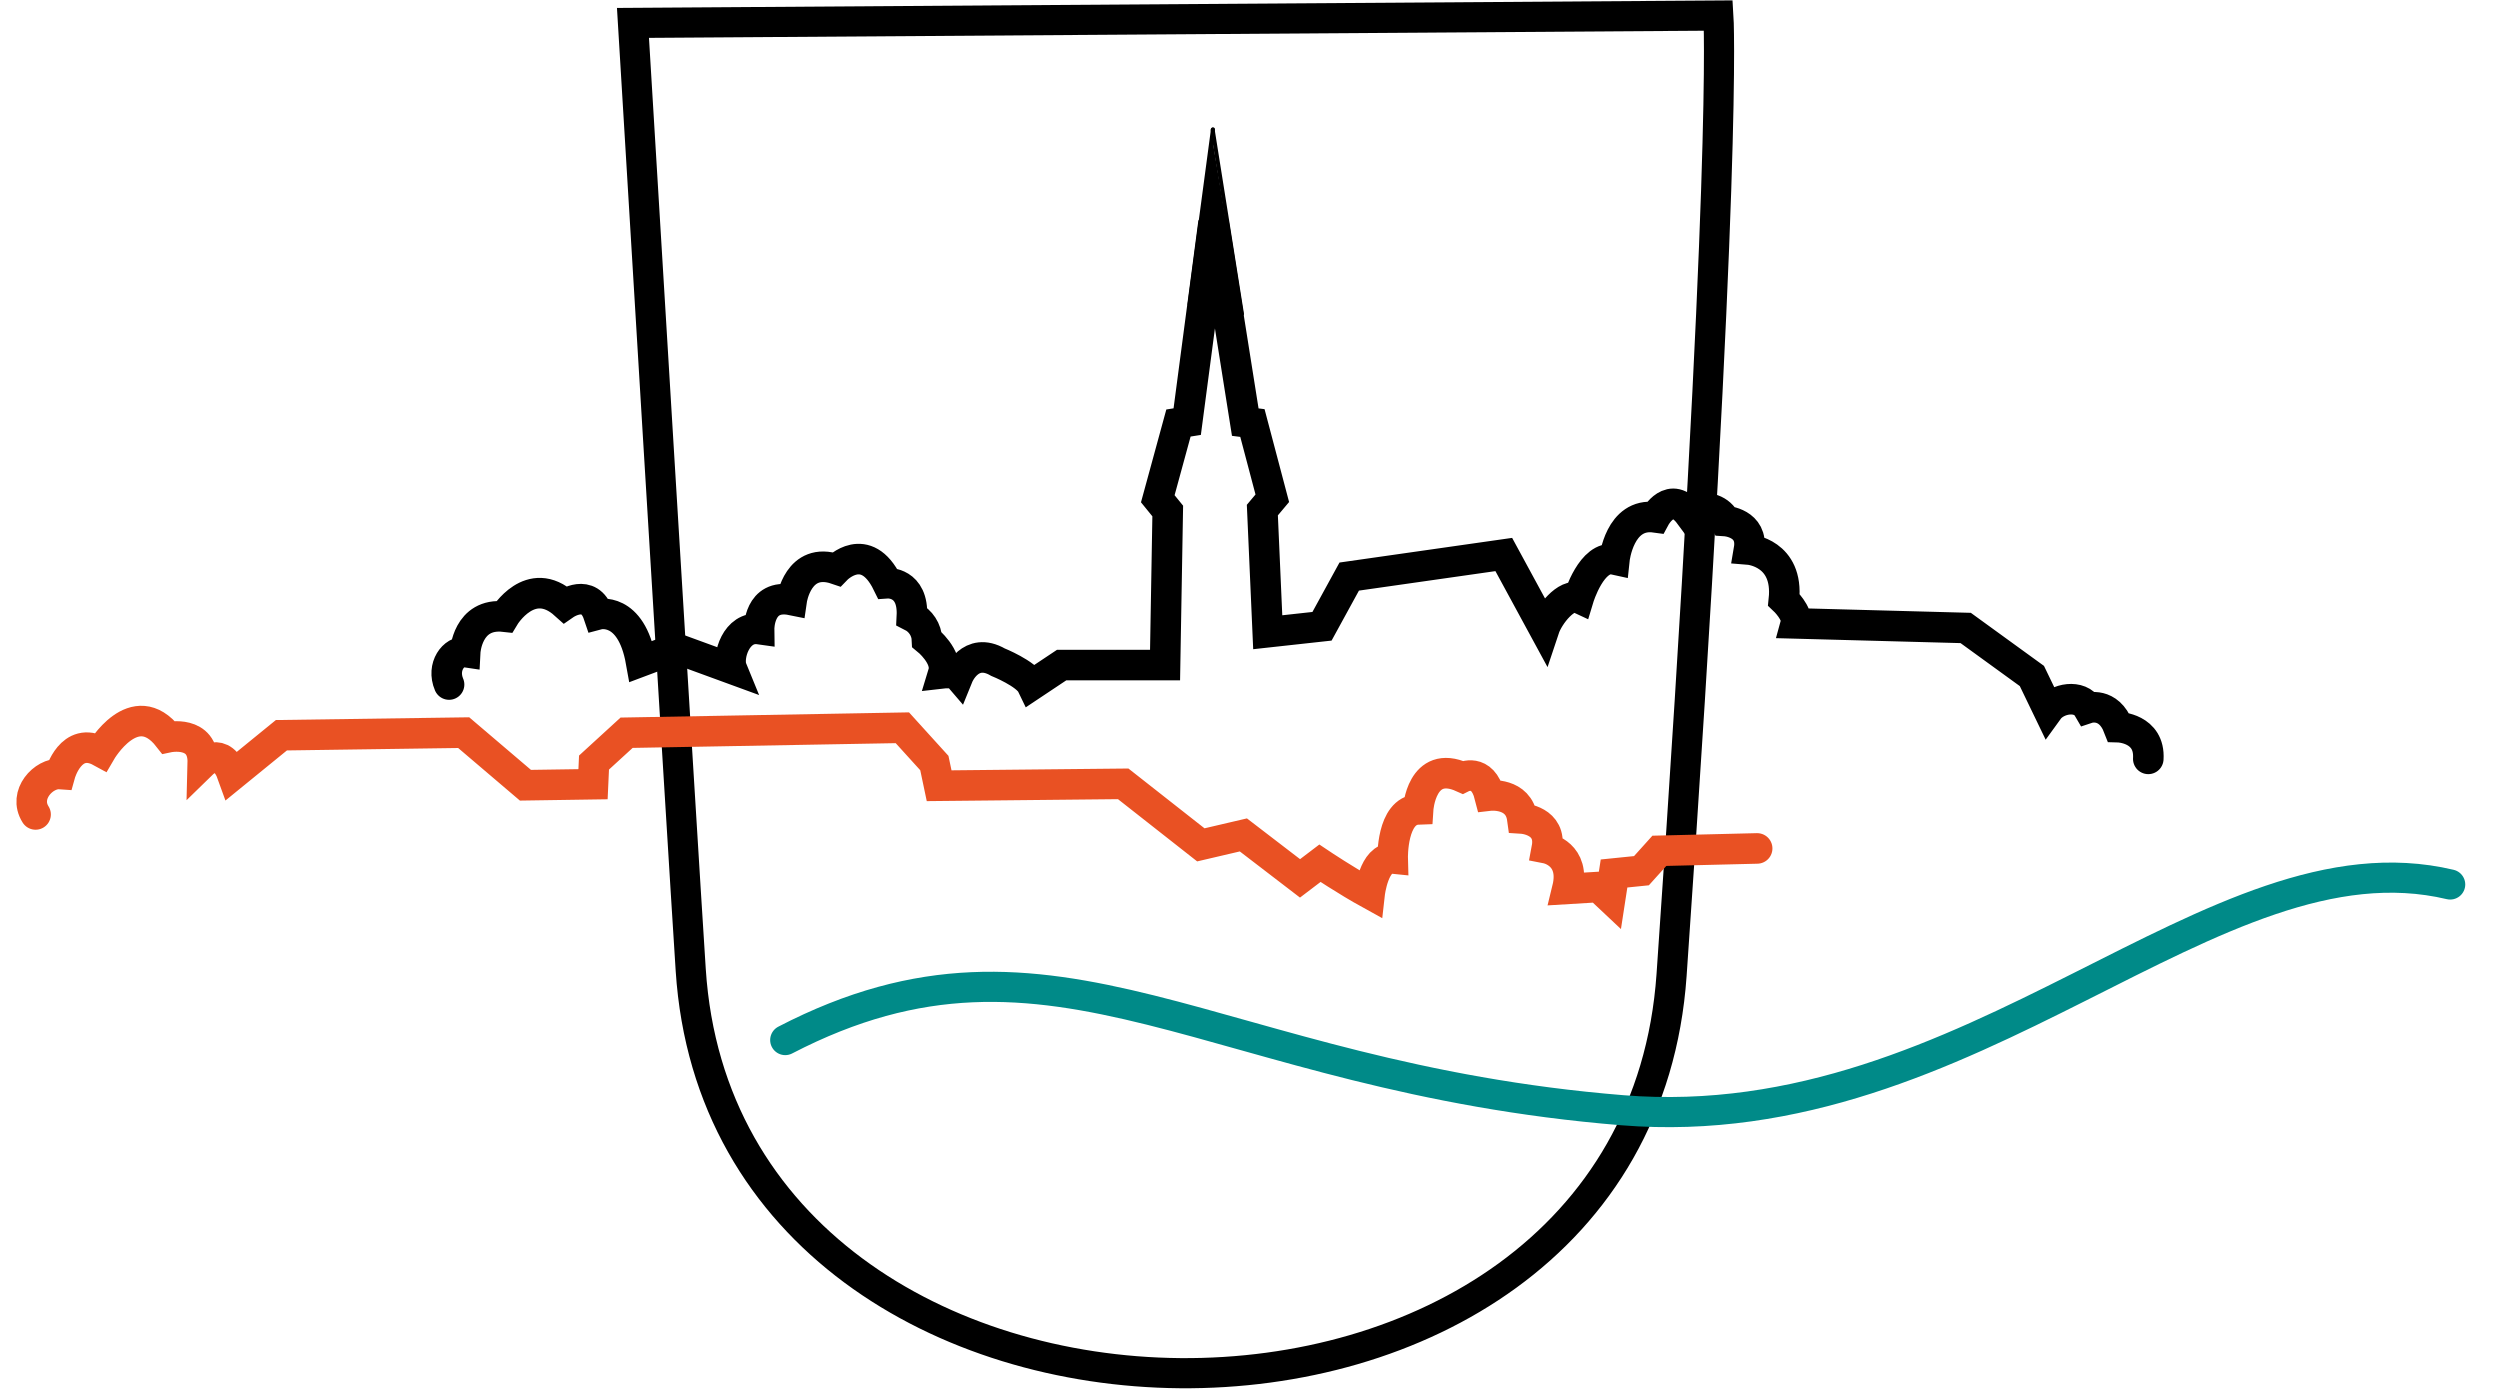 <svg width="86" height="48" viewBox="0 0 86 48" fill="none" xmlns="http://www.w3.org/2000/svg">
<path d="M21.774 0.788C21.774 0.788 23.46 28.748 23.761 33.367C24.944 51.64 56.22 52.023 57.502 33.542C59.444 5.585 59.113 0.535 59.113 0.535L21.774 0.788Z" stroke="black" stroke-width="1.037"/>
<path d="M73.901 26.105C73.966 25.045 72.875 25.015 72.875 25.015C72.533 24.125 71.829 24.358 71.829 24.358C71.549 23.876 70.755 24.016 70.461 24.423L69.897 23.254L67.62 21.602L61.773 21.445C61.865 21.103 61.366 20.634 61.366 20.634C61.537 19.014 60.166 18.904 60.166 18.904C60.323 17.985 59.355 17.923 59.355 17.923C59.267 17.739 59.109 17.599 58.917 17.531C58.725 17.463 58.514 17.474 58.33 17.561C58.255 17.598 58.185 17.646 58.124 17.704C57.468 16.815 56.938 17.796 56.938 17.796C55.707 17.625 55.536 19.246 55.536 19.246C54.757 19.075 54.305 20.573 54.305 20.573C53.898 20.385 53.279 21.151 53.119 21.633L51.73 19.075L46.413 19.834L45.477 21.544L43.61 21.749L43.425 17.547L43.767 17.14L43.083 14.552L42.837 14.521L41.746 7.645L40.84 14.504L40.539 14.552L39.828 17.157L40.17 17.578L40.078 22.878H36.521L35.496 23.561C35.308 23.172 34.33 22.778 34.33 22.778C33.379 22.228 32.962 23.254 32.962 23.254C32.839 23.113 32.449 23.158 32.449 23.158C32.62 22.597 31.888 22.006 31.888 22.006C31.881 21.837 31.829 21.674 31.737 21.533C31.646 21.392 31.519 21.278 31.369 21.202C31.43 20.002 30.527 20.063 30.527 20.063C29.779 18.538 28.773 19.581 28.773 19.581C27.453 19.13 27.235 20.641 27.235 20.641C26.096 20.409 26.113 21.64 26.113 21.64C25.334 21.53 25.005 22.59 25.176 23.007L23.251 22.303L22.051 22.754C21.709 20.836 20.584 21.134 20.584 21.134C20.273 20.21 19.435 20.792 19.435 20.792C18.245 19.721 17.349 21.212 17.349 21.212C16.071 21.069 16.002 22.433 16.002 22.433C15.619 22.378 15.182 22.925 15.448 23.548" stroke="black" stroke-width="1.051" stroke-linecap="round"/>
<path d="M40.922 10.467L41.726 4.449" stroke="black" stroke-width="0.138" stroke-linecap="round"/>
<path d="M41.716 4.465L42.724 10.801" stroke="black" stroke-width="0.138" stroke-linecap="round"/>
<path d="M41.332 7.645L41.715 4.852L42.17 7.611L41.332 7.645Z" fill="black"/>
<path d="M27.012 35.778C36.303 30.96 41.637 37.043 55.81 38.192C67.917 39.176 76.137 28.491 84.286 30.426" stroke="#008A88" stroke-width="1.037" stroke-linecap="round"/>
<path d="M1.224 28.017C0.79 27.333 1.505 26.584 2.069 26.625C2.069 26.625 2.438 25.295 3.467 25.859C3.467 25.859 4.623 23.866 5.792 25.36C5.792 25.36 7.006 25.1 6.976 26.249C6.976 26.249 7.629 25.613 8.001 26.66L9.68 25.292L15.951 25.203L18.075 27.012L20.4 26.977L20.434 26.232L21.555 25.206L31.041 25.035L32.142 26.249L32.306 27.029L38.638 26.964L41.309 29.063L42.772 28.721L44.721 30.216L45.405 29.696C45.405 29.696 46.325 30.311 47.115 30.746C47.115 30.746 47.258 29.467 47.908 29.532C47.908 29.532 47.863 27.877 48.783 27.843C48.783 27.843 48.893 26.099 50.312 26.738C50.312 26.738 50.995 26.396 51.242 27.367C51.242 27.367 52.243 27.251 52.367 28.157C52.367 28.157 53.392 28.222 53.211 29.183C53.211 29.183 54.21 29.378 53.916 30.578L54.989 30.513L55.393 30.893L55.523 30.048L56.466 29.952L57.082 29.268L60.446 29.186" stroke="#E95123" stroke-width="1.051" stroke-linecap="round"/>
</svg>
